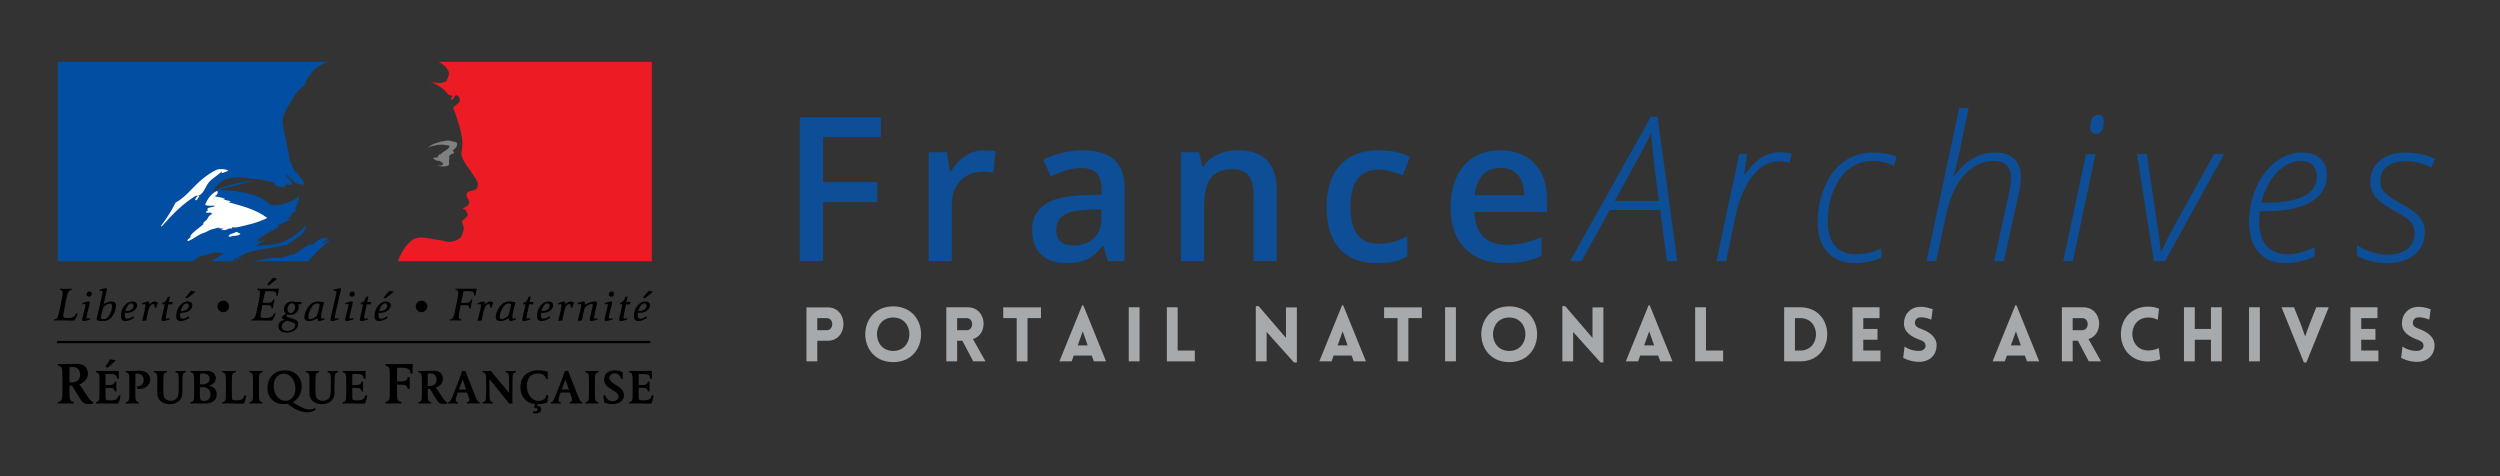 <?xml version="1.0" encoding="UTF-8"?> <svg xmlns="http://www.w3.org/2000/svg" xmlns:xlink="http://www.w3.org/1999/xlink" version="1.1" x="0px" y="0px" width="595.276px" height="113.386px" viewBox="0 0 595.276 113.386" xml:space="preserve"><rect x="0" y="0" width="595.276" height="113.386" fill="#333333" stroke="none"/> <g id="Layer_5" display="none"> <rect x="13.772" y="14.733" display="inline" fill="#FFFFFF" width="141.426" height="47.472"></rect> </g> <g id="Repères"> </g> <g id="Marianne"> <g> <g> <g> <g> <path d="M21.016,96.199c-0.521,0-0.816-0.07-1.112-0.268c-0.465-0.31-0.958-1.155-1.239-1.634 c-0.479-0.831-1.015-1.719-1.521-2.465c-0.084,0.014-0.155,0.014-0.211,0.014c-0.141,0-0.254-0.014-0.395-0.014v0.746 c0,0.38,0.014,0.761,0.014,1.141c0.014,0.761,0.028,1.085,0.141,1.381c0.141,0.366,0.394,0.549,0.859,0.592v0.395l-0.324-0.015 c-0.367-0.014-0.874,0-1.535,0c-0.648,0-1.155-0.014-1.521,0l-0.338,0.015v-0.395c0.352-0.028,0.521-0.099,0.69-0.282 c0.155-0.183,0.253-0.437,0.282-0.76c0.042-0.423,0.057-0.677,0.057-2.071v-2.366c0-1.719-0.057-2.142-0.155-2.536 c-0.099-0.38-0.395-0.535-0.873-0.592V86.69c0.282,0.028,0.563,0.015,0.845,0.015c0.732,0,0.958,0,1.831-0.042 c0.761-0.028,1.197-0.043,1.535-0.043c0.958,0,1.535,0.142,2.014,0.479c0.535,0.38,0.887,1.112,0.887,1.845 c0,1.155-0.761,2.1-2.056,2.578c0.535,0.676,0.958,1.353,1.451,2.127c0.451,0.719,0.901,1.339,1.253,1.69 c0.197,0.212,0.324,0.282,0.591,0.353v0.395C21.818,96.17,21.452,96.199,21.016,96.199L21.016,96.199z M17.396,87.38 c-0.282,0-0.536,0.042-0.845,0.113c0,0.831-0.014,2.338-0.014,3.507c0.155,0.028,0.437,0.043,0.62,0.043 c1.155,0,1.93-0.719,1.93-1.817C19.086,88.156,18.368,87.38,17.396,87.38L17.396,87.38z"></path> <path d="M25.647,87.568l-0.547-0.326l1.152-1.698l1.338,0.244L25.647,87.568L25.647,87.568z M28.242,95.912 c-0.104,0.175-0.221,0.209-0.861,0.209c-0.396,0-0.779-0.022-1.175-0.034c-0.559-0.012-1.117-0.035-1.675-0.035 c-0.559,0-1.117,0.012-1.675,0.035V95.76c0.523-0.047,0.756-0.349,0.803-0.861c0.035-0.349,0.035-0.722,0.035-1.326v-3.294 c0-0.616-0.035-0.896-0.128-1.14c-0.105-0.303-0.314-0.442-0.709-0.489v-0.325H28.3c0,0.337-0.011,0.687-0.011,1.023 c0,0.279-0.012,0.547,0.011,0.826h-0.418c-0.082-0.896-0.466-1.14-1.851-1.14c-0.256,0-0.593,0.011-0.872,0.022 c-0.023,0.454-0.035,0.605-0.035,1.28v1.35c0.175,0.012,0.314,0.012,0.523,0.012c1.21,0,1.583-0.174,1.652-0.803h0.419 c-0.023,0.187-0.023,0.57-0.023,1.152c0,0.593,0.012,0.942,0.023,1.129H27.3c-0.035-0.663-0.349-0.826-1.548-0.826 c-0.209,0-0.418,0.011-0.628,0.011c0,0.733,0.012,1.467,0.012,2.2c0,0.488,0.081,0.651,0.36,0.722 c0.175,0.046,0.442,0.058,0.803,0.058c1.257,0,1.699-0.279,1.967-1.233l0.454,0.093C28.557,95.015,28.37,95.691,28.242,95.912 L28.242,95.912z"></path> <path d="M33.094,92.63c-0.116,0-0.174,0-0.325-0.012l-0.256-0.594c1.094-0.07,1.699-0.605,1.699-1.489 c0-0.932-0.64-1.595-1.524-1.595c-0.14,0-0.256,0.012-0.442,0.047c0,0.722-0.023,1.443-0.023,2.164v2.037 c0,1.524,0.012,1.78,0.128,2.083c0.104,0.302,0.314,0.454,0.709,0.488v0.326l-0.279-0.012c-0.302-0.012-0.721-0.012-1.28-0.012 c-0.547,0-0.978,0-1.268,0.012l-0.279,0.012V95.76c0.523-0.047,0.756-0.349,0.803-0.861c0.035-0.349,0.035-0.559,0.035-1.71 v-2.91c0-0.616-0.035-0.896-0.128-1.14c-0.104-0.303-0.314-0.442-0.709-0.489v-0.325c0.14,0.011,0.035,0.011,0.535,0.011 c0.198,0,0.477,0,0.849-0.011c0.594-0.023,1.187-0.059,1.78-0.059c1.652,0,2.641,0.814,2.641,2.165 C35.758,91.699,34.63,92.63,33.094,92.63L33.094,92.63z"></path> <path d="M43.668,88.906c-0.128,0.175-0.186,0.407-0.209,0.873c-0.023,0.5-0.035,0.885-0.035,1.606 c0,0.268,0.012,1.07,0.012,1.873c0,0.814-0.128,1.304-0.466,1.792c-0.535,0.779-1.419,1.176-2.583,1.176 c-0.733,0-1.291-0.14-1.814-0.489c-0.814-0.523-1.129-1.21-1.129-2.443c0-1.257,0.023-1.804,0.023-2.211 c0-0.594,0.035-1.211-0.07-1.792c-0.07-0.419-0.291-0.594-0.78-0.641v-0.325l0.268,0.011c0.303,0.013,0.733,0.013,1.292,0.013 c0.559,0,0.989,0,1.292-0.013l0.268-0.011v0.325c-0.36,0.047-0.535,0.14-0.651,0.338c-0.104,0.174-0.151,0.407-0.163,0.919 c-0.023,0.733-0.035,1.455-0.035,2.188c0,2.002,0.047,2.386,0.407,2.805c0.279,0.326,0.757,0.547,1.315,0.547 c0.779,0,1.535-0.396,1.768-1.175c0.151-0.5,0.174-0.861,0.174-2.177v-1.151c0-1.327-0.035-1.734-0.163-1.932 c-0.128-0.21-0.302-0.326-0.605-0.361v-0.325c0.465,0.023,0.628,0.023,1.21,0.023c0.593,0,0.756,0,1.222-0.023v0.325 C43.959,88.685,43.796,88.755,43.668,88.906L43.668,88.906z"></path> <path d="M50.822,95.54c-0.547,0.418-1.163,0.559-2.35,0.559c-0.629,0-1.269-0.047-1.897-0.047c-0.256,0-0.733,0-1.059,0.023 l-0.14,0.012V95.76c0.547-0.047,0.756-0.326,0.803-0.861c0.035-0.349,0.046-0.559,0.046-1.71v-2.2 c0-1.082-0.012-1.547-0.128-1.85s-0.326-0.442-0.721-0.489v-0.325c0.535,0.023,0.849,0.023,1.594,0.023 c0.675,0,1.687-0.035,2.361-0.035c1.071,0,2.048,0.512,2.048,1.722c0,0.896-0.559,1.502-1.664,1.78 c1.233,0.245,1.885,0.955,1.885,2.106C51.602,94.62,51.346,95.144,50.822,95.54L50.822,95.54z M48.286,88.929 c-0.209,0-0.419,0.023-0.628,0.023c-0.012,0.757-0.035,2.06-0.047,2.549c0.128,0.011,0.291,0.023,0.512,0.023 c1.141,0,1.792-0.478,1.792-1.315C49.915,89.407,49.31,88.929,48.286,88.929L48.286,88.929z M48.321,92.176 c-0.198,0-0.407,0.012-0.71,0.035C47.6,92.525,47.6,92.583,47.6,93.119v0.687c0,0.651,0.023,1.001,0.104,1.233 c0.094,0.291,0.373,0.431,0.861,0.431c0.989,0,1.547-0.547,1.547-1.524C50.113,92.863,49.415,92.176,48.321,92.176 L48.321,92.176z"></path> <path d="M58.174,95.923c-0.105,0.163-0.245,0.197-0.826,0.197c-0.291,0-0.594-0.011-0.885-0.022 c-0.721-0.023-1.373-0.047-2.164-0.047c-0.593,0-0.989,0.012-1.361,0.035V95.76c0.291-0.023,0.442-0.081,0.57-0.232 c0.209-0.244,0.268-0.547,0.268-1.396c0-0.582,0.012-1.048,0.012-1.652v-1.245c0-1.571-0.012-1.781-0.128-2.095 c-0.104-0.303-0.326-0.442-0.722-0.489v-0.325l0.291,0.011c0.314,0.013,0.745,0.013,1.327,0.013c0.57,0,1.012,0,1.315-0.013 l0.291-0.011v0.325c-0.593,0-0.849,0.314-0.919,0.873c-0.023,0.197-0.035,0.384-0.035,1.711v1.943 c0,1.617,0.012,1.815,0.163,1.979c0.128,0.128,0.372,0.186,0.873,0.186c0.64,0,0.989-0.069,1.28-0.232 c0.326-0.175,0.57-0.523,0.687-1.013l0.442,0.116C58.522,94.887,58.302,95.726,58.174,95.923L58.174,95.923z"></path> <path d="M62.221,96.075c-0.291-0.012-0.722-0.012-1.269-0.012c-0.559,0-0.977,0-1.279,0.012l-0.279,0.012V95.76 c0.547-0.047,0.756-0.326,0.803-0.861c0.035-0.349,0.046-0.559,0.046-1.71v-1.955c0-0.303-0.012-0.617-0.012-0.955 c0-0.616-0.023-0.896-0.116-1.14c-0.105-0.303-0.326-0.442-0.721-0.489v-0.325l0.279,0.011 c0.302,0.013,0.721,0.013,1.279,0.013c0.547,0,0.978,0,1.269-0.013l0.279-0.011v0.325c-0.5,0.035-0.756,0.35-0.803,0.873 c-0.035,0.338-0.035,0.663-0.035,1.711v1.955c0,1.524,0.012,1.78,0.128,2.083c0.104,0.302,0.314,0.454,0.71,0.488v0.326 L62.221,96.075L62.221,96.075z"></path> <path d="M73.097,98.181c-0.907,0-1.873-0.279-2.792-0.792c-0.524-0.291-1.257-0.791-1.792-1.233 c-0.396,0.059-0.547,0.07-0.919,0.07c-2.351,0-3.91-1.536-3.91-3.852c0-2.479,1.687-4.189,4.154-4.189 c2.396,0,3.991,1.535,3.991,3.84c0,1.641-0.837,3.096-2.164,3.771c0.418,0.209,0.837,0.442,1.245,0.687 c1.187,0.722,2.001,1.024,2.77,1.024c0.477,0,0.873-0.105,1.338-0.338l0.151,0.407C74.598,97.971,73.888,98.181,73.097,98.181 L73.097,98.181z M67.605,88.976c-1.42,0-2.432,1.187-2.432,2.851c0,2.025,1.198,3.619,2.722,3.619 c1.431,0,2.443-1.21,2.443-2.897C70.339,90.547,69.141,88.976,67.605,88.976L67.605,88.976z"></path> <path d="M79.891,88.906c-0.128,0.175-0.186,0.407-0.209,0.873c-0.023,0.5-0.035,0.885-0.035,1.606 c0,0.268,0.012,1.07,0.012,1.873c0,0.814-0.128,1.304-0.466,1.792c-0.535,0.779-1.419,1.176-2.583,1.176 c-0.733,0-1.292-0.14-1.815-0.489c-0.814-0.523-1.129-1.21-1.129-2.443c0-1.257,0.023-1.804,0.023-2.211 c0-0.594,0.035-1.211-0.07-1.792c-0.07-0.419-0.291-0.594-0.78-0.641v-0.325l0.268,0.011c0.303,0.013,0.733,0.013,1.292,0.013 c0.558,0,0.989,0,1.291-0.013l0.268-0.011v0.325c-0.36,0.047-0.535,0.14-0.651,0.338c-0.104,0.174-0.151,0.407-0.163,0.919 c-0.023,0.733-0.035,1.455-0.035,2.188c0,2.002,0.046,2.386,0.407,2.805c0.279,0.326,0.757,0.547,1.315,0.547 c0.779,0,1.535-0.396,1.768-1.175c0.151-0.5,0.174-0.861,0.174-2.177v-1.151c0-1.327-0.034-1.734-0.163-1.932 c-0.128-0.21-0.302-0.326-0.605-0.361v-0.325c0.465,0.023,0.628,0.023,1.21,0.023c0.593,0,0.756,0,1.222-0.023v0.325 C80.182,88.685,80.019,88.755,79.891,88.906L79.891,88.906z"></path> <path d="M86.987,95.912c-0.104,0.175-0.222,0.209-0.861,0.209c-0.396,0-0.779-0.022-1.175-0.034 c-0.559-0.012-1.117-0.035-1.676-0.035s-1.117,0.012-1.675,0.035V95.76c0.524-0.047,0.756-0.349,0.803-0.861 c0.035-0.349,0.035-0.722,0.035-1.326v-3.294c0-0.616-0.035-0.896-0.128-1.14c-0.104-0.303-0.314-0.442-0.709-0.489v-0.325 h5.445c0,0.337-0.012,0.687-0.012,1.023c0,0.279-0.012,0.547,0.012,0.826h-0.418c-0.082-0.896-0.466-1.14-1.851-1.14 c-0.256,0-0.593,0.011-0.873,0.022c-0.023,0.454-0.035,0.605-0.035,1.28v1.35c0.174,0.012,0.314,0.012,0.523,0.012 c1.21,0,1.582-0.174,1.652-0.803h0.419c-0.023,0.187-0.023,0.57-0.023,1.152c0,0.593,0.012,0.942,0.023,1.129h-0.419 c-0.035-0.663-0.35-0.826-1.548-0.826c-0.209,0-0.419,0.011-0.628,0.011c0,0.733,0.012,1.467,0.012,2.2 c0,0.488,0.081,0.651,0.36,0.722c0.175,0.046,0.442,0.058,0.803,0.058c1.257,0,1.698-0.279,1.966-1.233l0.455,0.093 C87.301,95.015,87.115,95.691,86.987,95.912L86.987,95.912z"></path> <path d="M97.752,88.958c-0.014-1.015-0.605-1.409-2.197-1.409c-0.324,0-0.634,0.015-0.985,0.043 c-0.028,0.972-0.028,1.647-0.028,3.184c0.338,0.014,0.507,0.027,0.746,0.027c1.311,0,1.704-0.225,1.775-0.985h0.506 c0,0.395-0.027,0.803-0.027,1.197c0,0.521,0.027,1.057,0.027,1.578h-0.506c-0.1-0.846-0.424-1.015-1.902-1.015 c-0.253,0-0.352,0-0.619,0.014v1.578c0,0.31,0,0.647,0.014,1.015c0.028,0.774,0.085,1.45,1,1.507v0.395l-0.338-0.015 c-0.352-0.014-0.873-0.014-1.535-0.014c-0.676,0-1.183,0-1.549,0.014l-0.339,0.015v-0.395c0.634-0.057,0.916-0.423,0.973-1.042 c0.042-0.423,0.042-0.677,0.042-2.071v-3.521c0-0.747-0.042-1.085-0.154-1.381c-0.127-0.366-0.381-0.535-0.86-0.592V86.69 h6.479c-0.028,0.268-0.028,0.719-0.028,1.311c0,0.563,0,0.647,0.028,0.958H97.752L97.752,88.958z"></path> <path d="M105.54,96.179c-0.431,0-0.675-0.059-0.919-0.222c-0.385-0.256-0.791-0.953-1.023-1.35 c-0.396-0.687-0.838-1.419-1.258-2.036c-0.069,0.012-0.127,0.012-0.174,0.012c-0.116,0-0.209-0.012-0.326-0.012v0.617 c0,0.313,0.012,0.628,0.012,0.942c0.012,0.628,0.023,0.896,0.117,1.141c0.115,0.302,0.325,0.454,0.709,0.488v0.326 l-0.268-0.012c-0.303-0.012-0.721,0-1.268,0c-0.535,0-0.954-0.012-1.258,0l-0.278,0.012V95.76 c0.29-0.023,0.431-0.081,0.569-0.232c0.129-0.151,0.211-0.361,0.233-0.629c0.034-0.349,0.046-0.559,0.046-1.71v-1.955 c0-1.42-0.046-1.77-0.127-2.095c-0.082-0.314-0.326-0.442-0.722-0.489v-0.325c0.232,0.023,0.466,0.011,0.698,0.011 c0.605,0,0.791,0,1.512-0.034c0.629-0.023,0.989-0.035,1.269-0.035c0.791,0,1.269,0.116,1.663,0.396 c0.443,0.314,0.734,0.92,0.734,1.524c0,0.954-0.629,1.734-1.699,2.13c0.441,0.559,0.791,1.117,1.198,1.757 c0.372,0.594,0.745,1.105,1.036,1.396c0.162,0.175,0.268,0.232,0.488,0.291v0.326C106.203,96.156,105.9,96.179,105.54,96.179 L105.54,96.179z M102.55,88.894c-0.232,0-0.442,0.035-0.698,0.094c0,0.687-0.012,1.932-0.012,2.897 c0.129,0.023,0.361,0.035,0.512,0.035c0.955,0,1.595-0.594,1.595-1.501C103.946,89.535,103.353,88.894,102.55,88.894 L102.55,88.894z"></path> <path d="M113.937,96.075c-0.29-0.012-0.71-0.012-1.245-0.012c-0.547,0-0.965,0-1.256,0.012l-0.268,0.012V95.76 c0.372-0.023,0.594-0.221,0.594-0.547c0-0.116-0.035-0.279-0.152-0.628c-0.139-0.431-0.232-0.722-0.371-1.118h-2.234 l-0.233,0.676c-0.175,0.523-0.267,0.907-0.267,1.105c0,0.337,0.15,0.488,0.523,0.512v0.326 c-0.443-0.012-0.605-0.023-1.164-0.023c-0.547,0-0.709,0.012-1.152,0.023V95.76c0.175-0.023,0.233-0.047,0.361-0.163 c0.221-0.197,0.442-0.604,0.791-1.489l1.105-2.816c0.303-0.756,0.756-1.979,1.07-2.967h0.791c0.105,0.36,0.35,0.931,0.512,1.35 l1.641,4.2c0.279,0.711,0.477,1.13,0.629,1.397c0.162,0.279,0.325,0.419,0.604,0.488v0.326L113.937,96.075L113.937,96.075z M110.167,90.373c-0.302,0.791-0.722,1.815-0.896,2.386h1.722L110.167,90.373L110.167,90.373z"></path> <path d="M122.219,89c-0.129,0.209-0.151,0.407-0.175,1.013c-0.035,1.047-0.046,2.676-0.046,3.455v1.781 c0,0.268,0.034,0.675,0.034,0.838h-0.791c-0.757-0.989-2.327-2.909-2.327-2.909c-0.186-0.233-1.641-2.025-2.373-2.921 c0,0.244-0.012,0.093-0.012,0.849v0.757c0,0.873,0.012,1.734,0.047,2.607c0.023,0.488,0.069,0.732,0.186,0.953 c0.116,0.233,0.291,0.326,0.629,0.338v0.326c-0.408-0.023-0.826-0.023-1.234-0.023c-0.418,0-0.826,0-1.244,0.023V95.76 c0.768-0.023,0.791-0.663,0.814-1.269c0.012-0.488,0.023-0.896,0.023-1.641v-2.455c0-0.966-0.047-1.199-0.222-1.455 c-0.116-0.186-0.268-0.256-0.616-0.291v-0.325c0.384,0.023,0.523,0.023,1.012,0.023c0.478,0,0.617,0,1.001-0.023 c0.14,0.256,0.36,0.488,1.163,1.466c1.141,1.385,2.164,2.561,3.13,3.771v-2.537c0-1.163-0.022-1.454-0.081-1.757 c-0.082-0.373-0.303-0.559-0.733-0.617v-0.325c0.478,0.023,0.64,0.023,1.233,0.023s0.756,0,1.233-0.023v0.325 C122.557,88.662,122.381,88.72,122.219,89L122.219,89z"></path> <path d="M130.338,95.807c-0.756,0.303-1.42,0.419-2.339,0.419l-0.104,0.465c0.059-0.012,0.174,0,0.221,0 c0.442,0,0.733,0.314,0.733,0.698c0,0.629-0.501,1.071-1.292,1.071c-0.232,0-0.441-0.047-0.697-0.151l0.162-0.454 c0.152,0.059,0.291,0.093,0.42,0.093c0.325,0,0.547-0.163,0.547-0.453c0-0.233-0.117-0.373-0.291-0.373 c-0.094,0-0.176,0.035-0.256,0.093l-0.257-0.069l0.233-0.942c-1.024-0.093-1.77-0.431-2.397-1.082 c-0.722-0.733-1.104-1.734-1.104-2.909c0-2.514,1.617-4.026,4.281-4.026c0.803,0,1.582,0.116,2.257,0.337 c-0.023,0.268-0.023,0.535-0.023,0.791c0,0.198,0.012,0.617,0.023,0.885H130c-0.186-0.826-0.85-1.269-1.908-1.269 c-1.64,0-2.641,1.094-2.641,2.909c0,2.095,1.176,3.619,2.793,3.619c0.977,0,1.641-0.488,1.908-1.42l0.441,0.094 C130.488,94.527,130.385,95.19,130.338,95.807L130.338,95.807z"></path> <path d="M138.41,96.075c-0.291-0.012-0.709-0.012-1.244-0.012c-0.547,0-0.967,0-1.257,0.012l-0.268,0.012V95.76 c0.372-0.023,0.593-0.221,0.593-0.547c0-0.116-0.035-0.279-0.15-0.628c-0.141-0.431-0.233-0.722-0.373-1.118h-2.233 l-0.233,0.676c-0.174,0.523-0.268,0.907-0.268,1.105c0,0.337,0.152,0.488,0.523,0.512v0.326 c-0.441-0.012-0.604-0.023-1.163-0.023c-0.547,0-0.71,0.012-1.151,0.023V95.76c0.174-0.023,0.232-0.047,0.36-0.163 c0.222-0.197,0.442-0.604,0.791-1.489l1.105-2.816c0.302-0.756,0.757-1.979,1.07-2.967h0.791 c0.104,0.36,0.349,0.931,0.513,1.35l1.641,4.2c0.278,0.711,0.477,1.13,0.627,1.397c0.164,0.279,0.326,0.419,0.605,0.488v0.326 L138.41,96.075L138.41,96.075z M134.641,90.373c-0.303,0.791-0.721,1.815-0.896,2.386h1.723L134.641,90.373L134.641,90.373z"></path> <path d="M142.213,96.075c-0.291-0.012-0.722-0.012-1.268-0.012c-0.559,0-0.979,0-1.281,0.012l-0.278,0.012V95.76 c0.547-0.047,0.757-0.326,0.803-0.861c0.034-0.349,0.046-0.559,0.046-1.71v-1.955c0-0.303-0.012-0.617-0.012-0.955 c0-0.616-0.023-0.896-0.115-1.14c-0.105-0.303-0.326-0.442-0.722-0.489v-0.325l0.278,0.011 c0.303,0.013,0.723,0.013,1.281,0.013c0.546,0,0.977,0,1.268-0.013l0.279-0.011v0.325c-0.5,0.035-0.756,0.35-0.803,0.873 c-0.035,0.338-0.035,0.663-0.035,1.711v1.955c0,1.524,0.012,1.78,0.128,2.083c0.104,0.302,0.314,0.454,0.71,0.488v0.326 L142.213,96.075L142.213,96.075z"></path> <path d="M145.829,96.226c-0.675,0-1.163-0.093-1.954-0.396c-0.035-0.441-0.117-1.116-0.211-1.675l0.443-0.07 c0.279,0.942,0.896,1.432,1.791,1.432c0.826,0,1.385-0.431,1.385-1.082c0-0.524-0.36-0.885-0.885-1.211l-1.221-0.779 c-0.838-0.535-1.326-1.094-1.326-2.118c0-1.303,0.988-2.141,2.524-2.141c0.745,0,1.361,0.14,1.908,0.419 c-0.012,0.279-0.012,0.372-0.012,0.732c0,0.419,0,0.535,0.012,0.861h-0.442c-0.163-0.838-0.687-1.304-1.489-1.304 c-0.722,0-1.245,0.454-1.245,1.095c0,0.559,0.385,0.931,1,1.326l0.99,0.64c0.941,0.617,1.477,1.211,1.477,2.142 C148.574,95.365,147.458,96.226,145.829,96.226L145.829,96.226z"></path> <path d="M155.184,95.912c-0.105,0.175-0.221,0.209-0.861,0.209c-0.395,0-0.779-0.022-1.175-0.034 c-0.559-0.012-1.117-0.035-1.676-0.035c-0.558,0-1.116,0.012-1.675,0.035V95.76c0.523-0.047,0.756-0.349,0.803-0.861 c0.035-0.349,0.035-0.722,0.035-1.326v-3.294c0-0.616-0.035-0.896-0.129-1.14c-0.104-0.303-0.313-0.442-0.709-0.489v-0.325 h5.445c0,0.337-0.012,0.687-0.012,1.023c0,0.279-0.012,0.547,0.012,0.826h-0.42c-0.08-0.896-0.465-1.14-1.85-1.14 c-0.256,0-0.594,0.011-0.873,0.022c-0.023,0.454-0.034,0.605-0.034,1.28v1.35c0.175,0.012,0.313,0.012,0.523,0.012 c1.21,0,1.583-0.174,1.652-0.803h0.419c-0.023,0.187-0.023,0.57-0.023,1.152c0,0.593,0.012,0.942,0.023,1.129h-0.419 c-0.035-0.663-0.349-0.826-1.548-0.826c-0.209,0-0.419,0.011-0.628,0.011c0,0.733,0.011,1.467,0.011,2.2 c0,0.488,0.082,0.651,0.361,0.722c0.175,0.046,0.441,0.058,0.803,0.058c1.257,0,1.699-0.279,1.967-1.233l0.453,0.093 C155.498,95.015,155.312,95.691,155.184,95.912L155.184,95.912z"></path> <path d="M17.82,76.167c-0.102,0.137-0.272,0.182-0.68,0.182c-0.555,0-1.099-0.034-1.654-0.045 c-0.476-0.012-0.838-0.023-1.087-0.023c-0.34,0-1.167,0.012-1.405,0.023l-0.158,0.011l0.045-0.238 c0.34-0.033,0.544-0.136,0.703-0.351c0.181-0.227,0.294-0.544,0.453-1.179c0.147-0.623,0.216-0.997,0.453-2.164l0.182-0.895 c0.181-0.907,0.249-1.439,0.249-1.723c0-0.498-0.181-0.702-0.668-0.759l0.045-0.25c0.068,0.012,0.125,0.012,0.159,0.012 c0.419,0,0.827,0.012,1.246,0.012c0.657,0,1.087-0.012,1.28-0.012c0.034,0,0.102,0,0.181-0.012l-0.045,0.25 c-0.351,0.022-0.543,0.113-0.713,0.34c-0.283,0.362-0.442,0.85-0.861,3.036l-0.147,0.76c-0.181,0.929-0.249,1.246-0.306,1.665 c-0.022,0.136-0.034,0.283-0.034,0.352c0,0.441,0.226,0.578,0.952,0.578c1.28,0,1.756-0.262,2.175-1.19l0.306,0.113 C18.217,75.409,17.956,75.987,17.82,76.167L17.82,76.167z"></path> <path d="M21.184,70.65c-0.352,0-0.578-0.215-0.578-0.544c0-0.407,0.295-0.691,0.702-0.691c0.34,0,0.556,0.204,0.556,0.533 C21.863,70.355,21.58,70.65,21.184,70.65L21.184,70.65z M19.948,76.44c-0.227,0-0.374-0.125-0.374-0.329 c0-0.102,0.034-0.283,0.09-0.532c0.147-0.601,0.352-1.416,0.465-1.847c0.158-0.589,0.227-0.997,0.227-1.156 c0-0.147-0.068-0.215-0.192-0.215c-0.103,0-0.204,0.034-0.442,0.102l-0.079,0.023l-0.034-0.317 c0.623-0.238,1.235-0.386,1.541-0.386c0.17,0,0.238,0.057,0.238,0.193c0,0.136-0.057,0.498-0.26,1.291l-0.17,0.669 c-0.283,1.099-0.352,1.484-0.352,1.665c0,0.17,0.091,0.272,0.261,0.272c0.102,0,0.306-0.046,0.623-0.159l0.022,0.317 C20.911,76.27,20.266,76.44,19.948,76.44L19.948,76.44z"></path> <path d="M26.188,75.908c-0.442,0.385-0.963,0.543-1.768,0.543c-0.884,0-1.416-0.146-1.416-0.374c0-0.09,0.012-0.203,0.125-0.68 l0.589-2.571c0.192-0.827,0.34-1.484,0.543-2.414c0.114-0.544,0.159-0.838,0.159-0.985c0-0.136-0.068-0.215-0.192-0.215 c-0.079,0-0.329,0.057-0.499,0.113l-0.011-0.329l0.136-0.045c0.612-0.204,1.122-0.317,1.359-0.317 c0.147,0,0.238,0.067,0.238,0.192s-0.056,0.408-0.249,1.246l-0.34,1.496c-0.113,0.487-0.147,0.668-0.181,0.827 c0.714-0.419,1.337-0.612,1.903-0.612c0.691,0,1.031,0.352,1.031,1.065C27.615,73.902,27.015,75.193,26.188,75.908 L26.188,75.908z M26.177,72.27c-0.204,0-0.453,0.079-0.771,0.249c-0.328,0.171-0.566,0.352-0.691,0.521 c-0.147,0.204-0.272,0.556-0.442,1.303c-0.17,0.703-0.249,1.145-0.249,1.304c0,0.215,0.249,0.34,0.702,0.34 c0.465,0,0.861-0.216,1.156-0.635c0.453-0.646,0.793-1.677,0.793-2.413C26.675,72.508,26.505,72.27,26.177,72.27L26.177,72.27z "></path> <path d="M30.085,74.502c-0.079,0-0.182,0-0.329-0.012c-0.034,0.204-0.045,0.374-0.045,0.544c0,0.578,0.204,0.884,0.601,0.884 c0.362,0,0.815-0.192,1.484-0.611l0.125,0.385c-0.838,0.521-1.473,0.759-2.05,0.759c-0.703,0-1.087-0.419-1.087-1.178 c0-1.87,1.269-3.49,2.73-3.49c0.713,0,1.133,0.329,1.133,0.896C32.646,73.72,31.535,74.502,30.085,74.502L30.085,74.502z M31.252,72.236c-0.544,0-1.122,0.748-1.405,1.848h0.113c1.053,0,1.846-0.556,1.846-1.281 C31.807,72.486,31.558,72.236,31.252,72.236L31.252,72.236z"></path> <path d="M37.188,73.245l-0.374-0.034c0.022-0.136,0.034-0.295,0.034-0.441c0-0.204-0.181-0.352-0.464-0.352 c-0.17,0-0.34,0.102-0.487,0.272c-0.431,0.486-0.601,1.257-0.85,2.515l-0.215,1.1c-0.43,0.022-0.543,0.034-0.985,0.09 c0.113-0.431,0.192-0.771,0.283-1.155l0.25-1.054c0.169-0.714,0.249-1.156,0.249-1.394c0-0.283-0.068-0.408-0.204-0.408 c-0.068,0-0.17,0.022-0.283,0.057l-0.283,0.091l-0.034-0.34c0.556-0.227,1.189-0.408,1.473-0.408 c0.113,0,0.182,0.046,0.204,0.159c0.034,0.136,0.057,0.294,0.068,0.486c0.51-0.419,0.963-0.656,1.28-0.656 c0.215,0,0.487,0.113,0.748,0.306C37.415,72.486,37.278,72.86,37.188,73.245L37.188,73.245z"></path> <path d="M41.027,72.474l-0.94-0.022l-0.476,2.322c-0.124,0.601-0.136,0.771-0.136,0.861c0,0.158,0.079,0.249,0.227,0.249 c0.079,0,0.249-0.045,0.521-0.124l0.113-0.034l0.034,0.329c-0.589,0.237-1.201,0.396-1.529,0.396 c-0.238,0-0.385-0.112-0.385-0.328c0-0.192,0.045-0.476,0.136-0.827c0.103-0.396,0.182-0.726,0.272-1.167l0.351-1.677 l-0.601,0.011l0.08-0.362c0.77-0.136,1.03-0.748,1.246-1.404l0.544-0.114l-0.283,1.337l0.94-0.011L41.027,72.474L41.027,72.474 z"></path> <path d="M44.505,71.081l-0.362-0.295l1.382-1.563l1.02,0.249L44.505,71.081L44.505,71.081z M43.248,74.502 c-0.08,0-0.182,0-0.329-0.012c-0.034,0.204-0.045,0.374-0.045,0.544c0,0.578,0.204,0.884,0.601,0.884 c0.362,0,0.815-0.192,1.483-0.611l0.125,0.385c-0.838,0.521-1.473,0.759-2.051,0.759c-0.702,0-1.087-0.419-1.087-1.178 c0-1.87,1.269-3.49,2.729-3.49c0.714,0,1.133,0.329,1.133,0.896C45.808,73.72,44.698,74.502,43.248,74.502L43.248,74.502z M44.415,72.236c-0.543,0-1.122,0.748-1.405,1.848h0.113c1.054,0,1.847-0.556,1.847-1.281 C44.97,72.486,44.721,72.236,44.415,72.236L44.415,72.236z"></path> <path d="M63.97,67.999l-0.362-0.295l1.382-1.563l1.031,0.25L63.97,67.999L63.97,67.999z M66.122,70.412h-0.328 c0.011-0.124,0.022-0.17,0.022-0.249c0-0.623-0.408-0.838-1.541-0.838c-0.374,0-0.736,0-1.11,0.033 c-0.238,0.94-0.396,1.757-0.589,2.765c0.182,0,0.238,0,0.419,0c0.725,0,1.031-0.011,1.292-0.057 c0.419-0.079,0.668-0.328,0.793-0.781h0.306c-0.159,0.668-0.351,1.62-0.431,2.198h-0.306c0.012-0.08,0.022-0.147,0.022-0.193 c0-0.487-0.306-0.646-1.234-0.646c-0.555,0-0.759,0.011-0.963,0.022c-0.057,0.283,0,0.034-0.261,1.337 c-0.125,0.635-0.17,1.031-0.17,1.235c0,0.396,0.204,0.499,0.963,0.499c1.428,0,1.869-0.227,2.311-1.201l0.283,0.113 c-0.25,0.747-0.521,1.348-0.68,1.541c-0.113,0.124-0.26,0.158-0.736,0.158c-0.396,0-0.804-0.011-1.201-0.022 c-0.521-0.012-1.054-0.022-1.575-0.022c-0.533,0-1.053,0.011-1.586,0.011l0.045-0.238c0.34-0.033,0.543-0.136,0.702-0.351 c0.181-0.227,0.295-0.544,0.453-1.179c0.147-0.634,0.192-0.895,0.453-2.164l0.181-0.895c0.181-0.884,0.25-1.439,0.25-1.723 c0-0.498-0.182-0.702-0.668-0.759l0.045-0.25h5.154C66.314,69.268,66.201,69.879,66.122,70.412L66.122,70.412z"></path> <path d="M71.718,72.462l-0.77-0.011c0.136,0.238,0.181,0.419,0.181,0.68c0,1.042-0.872,1.847-2.005,1.847 c-0.215,0-0.374-0.022-0.612-0.091c-0.283,0.17-0.374,0.25-0.374,0.352c0,0.125,0.124,0.182,0.623,0.34l0.906,0.283 c0.906,0.283,1.348,0.556,1.348,1.213c0,1.2-1.189,2.141-2.707,2.141c-1.246,0-2.005-0.589-2.005-1.552 c0-0.884,0.566-1.303,1.496-1.541c-0.566-0.204-0.691-0.295-0.691-0.487c0-0.249,0.329-0.555,1.008-0.929 c-0.351-0.25-0.521-0.578-0.521-1.031c0-1.076,0.861-1.893,1.994-1.893c0.294,0,0.51,0.034,0.759,0.125h1.495L71.718,72.462 L71.718,72.462z M69.555,72.213c-0.612,0-1.11,0.646-1.11,1.416c0,0.533,0.306,0.896,0.748,0.896 c0.6,0,1.087-0.623,1.087-1.394C70.279,72.565,69.996,72.213,69.555,72.213L69.555,72.213z M69.725,76.802 c-0.385-0.147-0.85-0.306-1.326-0.441c-0.782,0.192-1.325,0.771-1.325,1.427c0,0.612,0.521,1.021,1.336,1.021 c0.986,0,1.892-0.669,1.892-1.394C70.302,77.142,70.132,76.961,69.725,76.802L69.725,76.802z"></path> <path d="M75.975,76.451c-0.204,0-0.271-0.124-0.374-0.68c-0.838,0.477-1.45,0.691-2.05,0.691c-0.68,0-1.076-0.352-1.076-0.975 c0-0.601,0.294-1.45,0.747-2.152c0.612-0.952,1.371-1.553,2.526-1.553c0.51,0,0.975,0.091,1.461,0.216l-0.057,0.181 c-0.408,1.304-0.703,2.742-0.703,3.229c0,0.306,0.068,0.476,0.204,0.476c0.091,0,0.329-0.067,0.612-0.17l0.034,0.352 C76.723,76.281,76.167,76.451,75.975,76.451L75.975,76.451z M75.454,72.259c-0.453,0-0.906,0.34-1.292,0.975 c-0.431,0.69-0.736,1.608-0.736,2.209c0,0.351,0.17,0.544,0.453,0.544c0.419,0,1.155-0.374,1.438-0.657 c0.159-0.159,0.25-0.386,0.363-0.815c0.181-0.691,0.351-1.338,0.453-2.086C75.884,72.316,75.646,72.259,75.454,72.259 L75.454,72.259z"></path> <path d="M80.993,69.789c-0.374,1.507-0.748,3.185-1.11,4.781c-0.113,0.521-0.17,0.861-0.17,1.031s0.08,0.249,0.25,0.249 c0.113,0,0.317-0.045,0.623-0.136l0.022,0.317c-0.578,0.227-1.28,0.419-1.585,0.419c-0.216,0-0.34-0.124-0.34-0.34 c0-0.158,0.034-0.362,0.204-1.076c0.351-1.495,0.736-3.093,1.042-4.521c0.136-0.657,0.204-0.986,0.204-1.088 c0-0.136-0.068-0.204-0.193-0.204c-0.113,0-0.317,0.046-0.498,0.113l-0.022-0.34c0.577-0.204,1.212-0.362,1.529-0.362 c0.158,0,0.237,0.067,0.237,0.192C81.186,68.939,81.141,69.2,80.993,69.789L80.993,69.789z"></path> <path d="M83.801,70.65c-0.351,0-0.578-0.215-0.578-0.544c0-0.407,0.294-0.691,0.702-0.691c0.34,0,0.555,0.204,0.555,0.533 C84.481,70.355,84.198,70.65,83.801,70.65L83.801,70.65z M82.566,76.44c-0.227,0-0.374-0.125-0.374-0.329 c0-0.102,0.034-0.283,0.091-0.532c0.147-0.601,0.352-1.416,0.465-1.847c0.158-0.589,0.227-0.997,0.227-1.156 c0-0.147-0.068-0.215-0.193-0.215c-0.102,0-0.204,0.034-0.442,0.102l-0.079,0.023l-0.034-0.317 c0.623-0.238,1.235-0.386,1.541-0.386c0.17,0,0.237,0.057,0.237,0.193c0,0.136-0.057,0.498-0.26,1.291l-0.17,0.669 c-0.283,1.099-0.351,1.484-0.351,1.665c0,0.17,0.091,0.272,0.261,0.272c0.102,0,0.306-0.046,0.623-0.159l0.022,0.317 C83.529,76.27,82.884,76.44,82.566,76.44L82.566,76.44z"></path> <path d="M88.262,72.474l-0.94-0.022l-0.476,2.322c-0.125,0.601-0.136,0.771-0.136,0.861c0,0.158,0.079,0.249,0.227,0.249 c0.079,0,0.249-0.045,0.521-0.124l0.113-0.034l0.034,0.329c-0.589,0.237-1.2,0.396-1.529,0.396 c-0.237,0-0.385-0.112-0.385-0.328c0-0.192,0.045-0.476,0.136-0.827c0.102-0.396,0.182-0.726,0.271-1.167l0.352-1.677 l-0.601,0.011l0.079-0.362c0.771-0.136,1.031-0.748,1.246-1.404l0.544-0.114l-0.283,1.337l0.94-0.011L88.262,72.474 L88.262,72.474z"></path> <path d="M91.739,71.081l-0.362-0.295l1.382-1.563l1.02,0.249L91.739,71.081L91.739,71.081z M90.481,74.502 c-0.079,0-0.181,0-0.328-0.012c-0.034,0.204-0.046,0.374-0.046,0.544c0,0.578,0.205,0.884,0.602,0.884 c0.361,0,0.815-0.192,1.483-0.611l0.125,0.385c-0.839,0.521-1.474,0.759-2.051,0.759c-0.702,0-1.087-0.419-1.087-1.178 c0-1.87,1.269-3.49,2.729-3.49c0.714,0,1.133,0.329,1.133,0.896C93.042,73.72,91.932,74.502,90.481,74.502L90.481,74.502z M91.648,72.236c-0.543,0-1.121,0.748-1.404,1.848h0.113c1.054,0,1.847-0.556,1.847-1.281 C92.204,72.486,91.954,72.236,91.648,72.236L91.648,72.236z"></path> <path d="M113.201,70.401h-0.328c0.012-0.113,0.023-0.204,0.023-0.261c0-0.227-0.08-0.408-0.217-0.544 c-0.215-0.204-0.611-0.283-1.472-0.283c-0.238,0-0.556,0.012-0.839,0.022c-0.203,0.93-0.385,1.824-0.588,2.787 c0.215,0,0.43,0.012,0.645,0.012c1.258,0,1.507-0.113,1.745-0.85h0.306c-0.182,0.736-0.328,1.461-0.431,2.209h-0.317 c0.012-0.079,0.023-0.147,0.023-0.192c0-0.192-0.08-0.374-0.216-0.476c-0.192-0.147-0.419-0.182-1.099-0.182 c-0.362,0-0.465,0.011-0.759,0.022l-0.147,0.759c-0.215,1.089-0.295,1.599-0.295,1.915c0,0.465,0.204,0.68,0.668,0.736 l-0.045,0.238l-0.181-0.011c-0.091,0-0.589-0.012-1.021-0.012c-0.453,0-1.291,0-1.438,0.012l-0.193,0.011l0.045-0.238 c0.341-0.033,0.545-0.136,0.703-0.351c0.182-0.227,0.306-0.544,0.453-1.179c0.158-0.646,0.215-0.985,0.453-2.164l0.182-0.895 c0.181-0.896,0.248-1.439,0.248-1.723c0-0.498-0.181-0.702-0.668-0.759l0.046-0.25h5.029 C113.405,69.268,113.293,69.857,113.201,70.401L113.201,70.401z"></path> <path d="M117.061,73.245l-0.373-0.034c0.022-0.136,0.033-0.295,0.033-0.441c0-0.204-0.181-0.352-0.464-0.352 c-0.171,0-0.34,0.102-0.487,0.272c-0.43,0.486-0.601,1.257-0.85,2.515l-0.215,1.1c-0.432,0.022-0.544,0.034-0.986,0.09 c0.113-0.431,0.193-0.771,0.283-1.155l0.25-1.054c0.17-0.714,0.249-1.156,0.249-1.394c0-0.283-0.068-0.408-0.204-0.408 c-0.068,0-0.17,0.022-0.283,0.057l-0.283,0.091l-0.034-0.34c0.556-0.227,1.189-0.408,1.473-0.408 c0.114,0,0.182,0.046,0.204,0.159c0.034,0.136,0.057,0.294,0.068,0.486c0.51-0.419,0.963-0.656,1.279-0.656 c0.216,0,0.487,0.113,0.748,0.306C117.287,72.486,117.152,72.86,117.061,73.245L117.061,73.245z"></path> <path d="M121.53,76.451c-0.204,0-0.272-0.124-0.374-0.68c-0.838,0.477-1.449,0.691-2.051,0.691 c-0.68,0-1.076-0.352-1.076-0.975c0-0.601,0.295-1.45,0.748-2.152c0.611-0.952,1.371-1.553,2.526-1.553 c0.51,0,0.974,0.091,1.462,0.216l-0.057,0.181c-0.408,1.304-0.703,2.742-0.703,3.229c0,0.306,0.068,0.476,0.204,0.476 c0.091,0,0.328-0.067,0.612-0.17l0.033,0.352C122.277,76.281,121.723,76.451,121.53,76.451L121.53,76.451z M121.01,72.259 c-0.454,0-0.906,0.34-1.292,0.975c-0.431,0.69-0.736,1.608-0.736,2.209c0,0.351,0.17,0.544,0.453,0.544 c0.419,0,1.155-0.374,1.438-0.657c0.158-0.159,0.25-0.386,0.363-0.815c0.181-0.691,0.351-1.338,0.453-2.086 C121.439,72.316,121.201,72.259,121.01,72.259L121.01,72.259z"></path> <path d="M126.934,72.474l-0.939-0.022l-0.477,2.322c-0.124,0.601-0.136,0.771-0.136,0.861c0,0.158,0.079,0.249,0.227,0.249 c0.079,0,0.249-0.045,0.521-0.124l0.112-0.034l0.035,0.329c-0.59,0.237-1.201,0.396-1.529,0.396 c-0.238,0-0.386-0.112-0.386-0.328c0-0.192,0.046-0.476,0.136-0.827c0.102-0.396,0.182-0.726,0.271-1.167l0.352-1.677 l-0.6,0.011L124.6,72.1c0.771-0.136,1.031-0.748,1.246-1.404l0.545-0.114l-0.283,1.337l0.939-0.011L126.934,72.474 L126.934,72.474z"></path> <path d="M129.154,74.502c-0.08,0-0.182,0-0.328-0.012c-0.035,0.204-0.046,0.374-0.046,0.544c0,0.578,0.204,0.884,0.601,0.884 c0.362,0,0.815-0.192,1.484-0.611l0.124,0.385c-0.838,0.521-1.473,0.759-2.05,0.759c-0.703,0-1.088-0.419-1.088-1.178 c0-1.87,1.269-3.49,2.73-3.49c0.713,0,1.133,0.329,1.133,0.896C131.715,73.72,130.604,74.502,129.154,74.502L129.154,74.502z M130.32,72.236c-0.543,0-1.121,0.748-1.404,1.848h0.113c1.054,0,1.847-0.556,1.847-1.281 C130.876,72.486,130.627,72.236,130.32,72.236L130.32,72.236z"></path> <path d="M136.257,73.245l-0.374-0.034c0.023-0.136,0.034-0.295,0.034-0.441c0-0.204-0.181-0.352-0.464-0.352 c-0.17,0-0.34,0.102-0.487,0.272c-0.431,0.486-0.601,1.257-0.851,2.515l-0.215,1.1c-0.43,0.022-0.543,0.034-0.985,0.09 c0.114-0.431,0.192-0.771,0.283-1.155l0.249-1.054c0.17-0.714,0.25-1.156,0.25-1.394c0-0.283-0.068-0.408-0.204-0.408 c-0.068,0-0.17,0.022-0.283,0.057l-0.283,0.091l-0.034-0.34c0.555-0.227,1.189-0.408,1.473-0.408 c0.113,0,0.182,0.046,0.204,0.159c0.034,0.136,0.057,0.294,0.067,0.486c0.51-0.419,0.963-0.656,1.28-0.656 c0.216,0,0.487,0.113,0.748,0.306C136.483,72.486,136.348,72.86,136.257,73.245L136.257,73.245z"></path> <path d="M140.774,76.451c-0.227,0-0.362-0.136-0.362-0.34c0-0.136,0.045-0.385,0.181-0.951l0.113-0.476 c0.341-1.417,0.419-1.893,0.419-2.085c0-0.171-0.078-0.261-0.237-0.261c-0.192,0-0.511,0.113-0.85,0.316 c-0.362,0.205-0.635,0.442-0.771,0.646c-0.102,0.17-0.182,0.465-0.317,1.065c-0.181,0.826-0.294,1.394-0.385,1.926 c-0.442,0.034-0.556,0.046-0.997,0.102c0.227-0.85,0.396-1.552,0.566-2.334c0.17-0.771,0.238-1.133,0.238-1.337 c0-0.261-0.08-0.385-0.25-0.385c-0.09,0-0.283,0.045-0.555,0.136l-0.022-0.317c0.544-0.215,1.133-0.374,1.404-0.374 c0.249,0,0.329,0.147,0.329,0.68v0.091c0.861-0.487,1.744-0.771,2.355-0.771c0.374,0,0.521,0.091,0.521,0.317 c0,0.238-0.068,0.612-0.306,1.529c-0.136,0.521-0.261,1.077-0.306,1.326c-0.068,0.328-0.103,0.532-0.103,0.657 c0,0.17,0.091,0.261,0.249,0.261c0.103,0,0.317-0.046,0.59-0.147l0.033,0.329C141.715,76.27,141.035,76.451,140.774,76.451 L140.774,76.451z"></path> <path d="M145.543,70.65c-0.352,0-0.578-0.215-0.578-0.544c0-0.407,0.295-0.691,0.703-0.691c0.339,0,0.555,0.204,0.555,0.533 C146.223,70.355,145.939,70.65,145.543,70.65L145.543,70.65z M144.309,76.44c-0.227,0-0.375-0.125-0.375-0.329 c0-0.102,0.034-0.283,0.092-0.532c0.146-0.601,0.351-1.416,0.464-1.847c0.159-0.589,0.227-0.997,0.227-1.156 c0-0.147-0.067-0.215-0.192-0.215c-0.102,0-0.204,0.034-0.441,0.102l-0.08,0.023l-0.034-0.317 c0.624-0.238,1.235-0.386,1.541-0.386c0.17,0,0.237,0.057,0.237,0.193c0,0.136-0.057,0.498-0.26,1.291l-0.17,0.669 c-0.283,1.099-0.352,1.484-0.352,1.665c0,0.17,0.091,0.272,0.261,0.272c0.103,0,0.306-0.046,0.623-0.159l0.022,0.317 C145.271,76.27,144.625,76.44,144.309,76.44L144.309,76.44z"></path> <path d="M150.004,72.474l-0.941-0.022l-0.475,2.322c-0.125,0.601-0.137,0.771-0.137,0.861c0,0.158,0.08,0.249,0.227,0.249 c0.08,0,0.249-0.045,0.521-0.124l0.113-0.034l0.033,0.329c-0.588,0.237-1.2,0.396-1.529,0.396 c-0.238,0-0.385-0.112-0.385-0.328c0-0.192,0.045-0.476,0.136-0.827c0.103-0.396,0.181-0.726,0.272-1.167l0.352-1.677 l-0.602,0.011l0.08-0.362c0.77-0.136,1.031-0.748,1.246-1.404l0.543-0.114l-0.283,1.337l0.94-0.011L150.004,72.474 L150.004,72.474z"></path> <path d="M153.48,71.081l-0.362-0.295l1.382-1.563l1.02,0.249L153.48,71.081L153.48,71.081z M152.224,74.502 c-0.079,0-0.182,0-0.329-0.012c-0.033,0.204-0.045,0.374-0.045,0.544c0,0.578,0.203,0.884,0.6,0.884 c0.363,0,0.816-0.192,1.484-0.611l0.125,0.385c-0.838,0.521-1.473,0.759-2.051,0.759c-0.702,0-1.087-0.419-1.087-1.178 c0-1.87,1.269-3.49,2.729-3.49c0.714,0,1.133,0.329,1.133,0.896C154.783,73.72,153.674,74.502,152.224,74.502L152.224,74.502z M153.391,72.236c-0.545,0-1.122,0.748-1.404,1.848h0.112c1.054,0,1.847-0.556,1.847-1.281 C153.945,72.486,153.696,72.236,153.391,72.236L153.391,72.236z"></path> <path d="M100.365,74.341c0.76,0,1.375-0.616,1.375-1.375c0-0.76-0.615-1.376-1.375-1.376s-1.375,0.616-1.375,1.376 C98.99,73.725,99.605,74.341,100.365,74.341L100.365,74.341z"></path> <path d="M53.161,74.341c0.76,0,1.375-0.616,1.375-1.375c0-0.76-0.615-1.376-1.375-1.376c-0.759,0-1.375,0.616-1.375,1.376 C51.786,73.725,52.402,74.341,53.161,74.341L53.161,74.341z"></path> <line fill="none" x1="13.572" y1="81.447" x2="154.861" y2="81.447"></line> <rect x="13.572" y="81.177" width="141.289" height="0.54"></rect> <g> <defs> <polygon id="SVGID_1_" points="13.772,62.205 13.772,14.733 155.198,14.733 155.198,62.205 13.772,62.205 "></polygon> </defs> <clipPath id="SVGID_2_"> <use xlink:href="#SVGID_1_" overflow="visible"></use> </clipPath> <path clip-path="url(#SVGID_2_)" fill="#014EA2" d="M13.411,62.486c0.216-11.776,0-23.444,0.324-35.22 c0.108-4.213-0.107-8.427-0.107-12.641c2.916-0.54,5.833-0.216,8.749-0.108c18.688,0,37.267-0.108,55.954,0 c-1.296,0.648-2.809,1.188-3.781,2.377c-0.864,1.08-1.729,2.161-2.052,3.457c-1.404,0.864-2.268,2.161-3.025,3.457 c-0.972,1.837-2.376,3.458-2.16,5.51c0.216,1.729,0.648,3.349,0.973,5.186c0.107,0.648,0.216,1.188,0.432,1.836 s0,1.405,0.324,1.945c0.216,0.324,0.108,0.756,0.54,0.973c0,0.107,0,0.324,0,0.432c0.108,0.108,0.108,0.216,0.324,0.216 c0,0.108,0,0.324,0,0.433c0.864,1.08,1.944,2.053,2.484,3.241c0.216,0.648-1.08,0.324-1.62,0.108 c-1.08-0.541-1.729-1.405-2.593-2.161c0,0-0.108,0.108-0.108,0.216c0.432,0.756,2.052,1.729,1.188,2.269 c-0.432,0.216-0.972-0.324-1.404,0.108c-0.108,0.216,0,0.432,0,0.648c-0.648-0.433-1.296-0.216-1.944-0.433 c-0.432-0.107-0.54-0.972-1.08-0.972c-1.404-0.324-2.7-0.648-4.104-0.756c-1.944-0.216-3.781-0.54-5.725-0.216 c-1.728,0.108-3.024,1.404-4.105,2.701c0,0.108,0,0.324,0,0.324c0.756,0.108,1.081-0.541,1.729-0.756 c1.08-0.216,2.053-0.648,3.133-0.864c1.62-0.324,3.132-0.756,4.645-0.648c0.324,0,0.756-0.107,1.08,0 c-1.944-0.107-3.672,0.541-5.509,1.081l0,0c-1.282,0.377-2.593,0.432-3.78,1.08c2.808-0.108,5.617,0.324,8.317,1.188 c0.972,0.324,1.836,0.756,2.7,1.296c0.432,0.324,0.648,0.648,1.08,0.864c0.54,0.324,1.296,0.324,1.836,0.108 c0.108,0,0.432,0,0.54,0c1.621-0.432,3.349-0.864,4.429-2.053c0,0.108,0.108,0.108,0.216,0.108 c-0.324,0.864-0.324,1.836-0.973,2.593c0,0.108-0.107,0.324,0.108,0.432c0.108,0,0.108,0,0.216,0 c-0.108,0-0.216,0-0.216,0.108c0,0.216,0.324,0,0.432,0.216c-0.541,0.108-1.081,0.217-1.405,0.648 c0,0.108,0.217,0.108,0.324,0.108c-0.216,0.216-0.54,0.108-0.648,0.324c0,0,0.108,0.107,0.216,0.107 c-0.108,0-0.216,0-0.216,0.108c0,0.108,0,0.216,0,0.324c-0.324,0-0.432,0.216-0.648,0.324c0.432,0.324,0.756,0,1.188,0 c-1.188,0.432-2.161,1.08-3.349,1.404c-0.216,0,0,0.324-0.216,0.324c0.324,0.216,0.54-0.108,0.864-0.108 c-1.512,0.864-3.024,1.621-4.645,2.593c0,0-0.216,0.216-0.216,0.433c-0.108,0-0.324,0-0.432,0 c-0.216,0.107-0.108,0.432-0.324,0.648c0.54,0.324,1.188-0.433,1.512,0c0.108,0-0.216,0.107-0.432,0.107 c-0.108,0-0.108,0.217-0.216,0.217s-0.216,0-0.324,0c-0.216,0.216-0.432,0.324-0.432,0.647c-0.216,0-0.432,0-0.54,0.217 c2.377-0.324,4.861-0.108,7.129-1.297c1.728-0.864,3.349-2.053,4.752-3.565c0,0,0.108,0.108,0.108,0.216 c-0.324,1.081-0.972,1.836-1.836,2.485c-0.648,0.324-1.08,0.864-1.621,1.08c-0.324,0.217-0.647,0.433-0.972,0.648 c-3.997,1.404-8.75,0.757-12.206,3.457c0-0.107-0.108-0.107-0.216-0.107c-0.216,0.216-0.541,0.324-0.648,0.54 c0,0.216,0.324,0.108,0.432,0.108c0.648-0.433,1.296-0.757,2.052-0.973c-0.864,0.432-1.729,1.08-2.592,1.296 c-1.836,0.324-3.565,0.217-5.401,0c1.08-0.647,2.16-1.404,3.349-2.053c-0.324-0.216-0.648-0.216-0.973-0.216 c-0.54,0.108-1.188-0.216-1.728,0c-1.621,0.757-3.781,0.54-4.645,2.269"></path> <path clip-path="url(#SVGID_2_)" fill="#FFFFFF" d="M49.921,49.414c-0.332,0.083-0.648,0.324-0.54,0.54 c0.324,0.433,0.972-0.108,1.512-0.108c-0.647,0.216-1.404,0.108-1.944,0.648c0.433,0.324,0.864,0.108,1.297,0.108 c0,0.216,0.216,0.216,0.324,0.324c-0.54,0.216-0.972,0.648-1.08,0.972c-0.216,0.541-0.756,0.757-1.081,1.188 c0,0.108,0,0.217,0,0.324c-1.08,0.973-2.268,1.621-3.132,2.81c0.108,0,0.108,0.107,0.108,0.216 c-0.216,0.324-0.648,0.432-0.756,0.756c0,0.108,0,0.217,0.108,0.217c1.296-0.433,2.268-1.405,3.457-1.837 c0.864-0.216,1.513-0.756,2.269-0.973c0.54-0.107,1.188-0.324,1.729-0.432c0,0.107,0,0.216,0.107,0.216 c0.324,0,0.54,0,0.864,0c-0.108,0.216-0.54,0.108-0.432,0.216c0.324,0.324,0.972,0.216,1.404,0 c0.324-0.216,0.647-0.216,1.08-0.216c0.108,0,0.108-0.216,0.108-0.324c0.324,0.108,0.54,0.108,0.864,0.108 c2.593-0.541,5.077-1.081,7.454-2.27c-2.809-2.16-6.374-2.917-9.722-3.889c0.324,0,0.648,0.324,0.972,0 c-0.54-0.433-1.188-0.216-1.729-0.54c0.108,0,0.324,0.107,0.433-0.108c-0.864-0.432-1.729-0.432-2.593-0.648 c0.54-0.108,0.864-0.54,0.864-1.08c0-0.108-0.216-0.108-0.324-0.108c-1.296,0.648-2.16,1.837-2.7,3.241 c0.756,0.433,1.62,0.108,2.376,0.216C50.893,49.305,50.353,49.305,49.921,49.414L49.921,49.414z"></path> <path clip-path="url(#SVGID_2_)" fill="#FFFFFF" d="M45.492,45.2c-1.103,1.168-2.269,2.27-3.673,3.025 c-0.972,1.944-2.052,3.673-3.457,5.51c0,0.108,0.108,0.216,0.108,0.216c2.593-2.917,4.969-5.402,8.317-7.455 c0.216-0.108-0.324,0.324,0.108,0.216c1.404-0.324,1.836-1.729,2.484-2.809c0.864-1.405,2.376-1.945,3.456-3.133 c0,0.108,0,0.216-0.107,0.324c0.107,0.108,0.216,0.108,0.324,0.108c0.432-0.324,0.972-0.216,1.296-0.648 c-0.864-0.324-1.944-0.432-2.809-0.108C49.272,41.527,47.328,43.255,45.492,45.2L45.492,45.2z"></path> <path clip-path="url(#SVGID_2_)" fill="#FFFFFF" d="M47.112,47.252c0.097-0.193,0.216-0.216,0.324-0.432 c0-0.108,0-0.216-0.108-0.216c-0.432,0.108-0.756,0.541-0.864,0.972c0,0.108,0.108,0.108,0.216,0.108 C46.896,47.577,47.004,47.469,47.112,47.252L47.112,47.252z"></path> <path clip-path="url(#SVGID_2_)" fill="#FFFFFF" d="M55.754,55.463c-0.432,0.216-1.188,0.216-1.296,0.757 c-0.108,0.216,0.324,0.107,0.54,0.107c0.756-0.324,1.621,0,2.268-0.648c-0.216-0.216-0.54-0.108-0.756-0.432 C56.294,55.14,55.97,55.355,55.754,55.463L55.754,55.463z"></path> <path clip-path="url(#SVGID_2_)" fill="#014EA2" d="M67.528,61.298c0.667-0.148,1.296-0.541,1.944-0.757 c0,0.108,0,0.108,0,0.216c1.621-0.647,2.809-2.053,4.429-2.593c0.108,0,0.324,0.216,0.54,0.108 c0.972-0.864,2.052-1.837,3.457-1.621c0,0.108,0,0.216,0.108,0.216s0.216,0,0.216-0.107c-0.432,0.324-0.864,0.648-1.296,0.973 c-0.108,0.107,0,0.216,0.108,0.216c0.54-0.216,0.864-0.648,1.404-0.864c-0.108,0.107-0.108,0.324-0.216,0.432 c-2.053,1.513-3.564,3.241-5.185,5.078c-1.08,0-2.268,0-3.348,0c0-0.108,0-0.216-0.108-0.216 c-3.78,0.324-7.453,0.216-11.234,0.216c2.161-0.324,4.321-0.973,6.481-1.188C65.691,61.406,66.556,61.514,67.528,61.298 L67.528,61.298z"></path> <path clip-path="url(#SVGID_2_)" fill="#ED1C24" d="M110.087,55.788c0.261-0.78,0.54-1.62,0.108-2.377 c-0.648-0.972,0.648-1.296,1.08-1.944c0.324-0.54-0.217-0.864-0.324-1.404c-0.107-0.216-0.541-0.108-0.756-0.433 c0.756-0.324,1.943-0.972,1.404-1.944c-0.324-0.54-0.865-1.404-0.217-1.945c0.756-0.432,1.944-0.324,2.269-1.081 c0.54-1.296-0.647-2.377-1.296-3.457c-0.324-0.648-0.756-1.08-1.188-1.729c-0.433-0.756-0.972-1.405-1.188-2.269 c-0.324-0.865,0.108-1.621,0.108-2.485c0.108-1.62-0.324-3.241-0.756-4.861c-0.324-0.757-0.433-1.621-0.757-2.377 c-0.107-0.433-0.216-0.864-0.539-1.297c-0.108-0.216-0.108-0.54,0-0.756c0.432-0.324,0.863-0.648,1.296-1.081 c0.323-0.541,0.108-1.296-0.433-1.621c-0.756-0.324-0.648,0.756-1.188,0.973c-0.108,0-0.217,0-0.324,0 c-0.108-0.324,0.107-0.433,0.324-0.648c0-0.108,0-0.324-0.108-0.324c-0.433,0-0.864-0.108-0.972-0.324 c-1.08-1.513-2.594-2.269-4.213-2.917c0.432,0.108,0.863,0.216,1.296,0.216c0.757,0.108,1.62,0.108,2.269-0.216 c0.54-0.216,0.648-1.08,0.863-1.621c0.217-0.432-0.107-1.081-0.323-1.404c-0.54-0.865-1.404-1.405-2.269-1.837 c17.066,0,34.134,0,51.201,0c0.107,15.99-0.108,31.979-0.217,47.969c-20.199,0.324-40.398,0-60.598,0 c0.647-2.161,1.836-4.214,3.78-5.618c0.433-0.216,0.972-0.324,1.513-0.433c1.836,0,3.672,0.541,5.508,0.757 c0.217,0,0.434,0.108,0.648,0.216c0.648,0.108,1.404,0.108,2.053-0.107C108.898,57.192,109.763,56.76,110.087,55.788 L110.087,55.788z"></path> <path clip-path="url(#SVGID_2_)" fill="#808080" d="M105.982,34.504c-0.638-0.159-1.188,0-1.836,0 c-0.865,0.216-1.621,0.324-2.377,0.648c0.648-0.432,1.296-0.864,2.053-1.081c0.539-0.107,1.08-0.432,1.619-0.432 c0.648-0.108,1.297-0.324,1.837-0.108c0.54,0.216,1.404,0.216,1.513,0.54c0.216,0.648-0.324,1.297-0.973,1.729 c-0.107,0.217,0.324,0.324,0.324,0.541c-0.107,0.216-0.432,0.324-0.648,0.324c-0.216,0.108-0.432,0.432-0.648,0.648 c0.217,0,0,0.324,0.217,0.324c-0.432,0.54,0.216,1.621-0.432,1.837c-0.756,0.216-1.621,0.216-2.484,0 c0.432-0.108,0.972,0.108,1.295-0.324c0-0.108,0-0.324,0-0.432s-0.107-0.108-0.215-0.108 c-0.108,0.108-0.217,0.108-0.217,0.108c0-0.216-0.216-0.432-0.324-0.432c-0.648,0.108-1.188-0.216-1.62-0.648 c0.324-0.108,0.648-0.216,0.972-0.108c0.324,0,0.217-0.541,0.541-0.756c0.107,0,0.216,0,0.324,0 c0.648-0.864,1.943-1.08,2.16-1.944C107.062,34.612,106.414,34.612,105.982,34.504L105.982,34.504z"></path> </g> </g> </g> </g> </g> </g> <g id="Baseline"> <g> <path fill="#A7AAAC" d="M192.029,86.043V73.188h5.06c5.005,0,4.987,7.94,0,7.94h-2.485v4.915H192.029z M196.873,78.625 c1.729,0,1.729-2.881,0-2.881h-2.269v2.881H196.873z"></path> <path fill="#A7AAAC" d="M212.677,72.954c8.859,0,8.859,13.271,0,13.271S203.818,72.954,212.677,72.954z M212.677,75.601 c-5.149,0-5.149,7.958,0,7.958S217.827,75.601,212.677,75.601z"></path> <path fill="#A7AAAC" d="M231.739,86.043l-2.593-4.915h-1.243v4.915h-2.575V73.17h5.078c4.591,0,5.042,6.464,1.26,7.562 l2.989,5.311H231.739z M227.904,78.625h2.269c1.747,0,1.747-2.881,0-2.881h-2.269V78.625z"></path> <path fill="#A7AAAC" d="M242.087,86.043V75.745h-3.205v-2.557h8.985v2.557h-3.205v10.299H242.087z"></path> <path fill="#A7AAAC" d="M257.676,72.702h0.271l5.419,13.342h-2.899l-0.522-1.386h-4.268l-0.504,1.386h-2.917L257.676,72.702z M258.99,82.245l-1.17-3.349l-1.206,3.349H258.99z"></path> <path fill="#A7AAAC" d="M268.763,86.043V73.17h2.575v12.873H268.763z"></path> <path fill="#A7AAAC" d="M280.409,73.17v10.299h4.087v2.574h-6.662V73.17H280.409z"></path> <path fill="#A7AAAC" d="M301.595,86.043h-2.575V72.9h0.685l6.5,7.562v-7.274h2.592v13.126h-0.684l-6.518-7.274V86.043z"></path> <path fill="#A7AAAC" d="M319.559,72.702h0.271l5.42,13.342h-2.899l-0.522-1.386h-4.268l-0.504,1.386h-2.916L319.559,72.702z M320.874,82.245l-1.171-3.349l-1.205,3.349H320.874z"></path> <path fill="#A7AAAC" d="M332.771,86.043V75.745h-3.205v-2.557h8.984v2.557h-3.205v10.299H332.771z"></path> <path fill="#A7AAAC" d="M344.092,86.043V73.17h2.575v12.873H344.092z"></path> <path fill="#A7AAAC" d="M359.358,72.954c8.858,0,8.858,13.271,0,13.271S350.5,72.954,359.358,72.954z M359.358,75.601 c-5.149,0-5.149,7.958,0,7.958S364.507,75.601,359.358,75.601z"></path> <path fill="#A7AAAC" d="M374.583,86.043h-2.574V72.9h0.684l6.5,7.562v-7.274h2.594v13.126h-0.685l-6.519-7.274V86.043z"></path> <path fill="#A7AAAC" d="M392.548,72.702h0.27l5.42,13.342h-2.898l-0.521-1.386h-4.268l-0.504,1.386h-2.918L392.548,72.702z M393.863,82.245l-1.17-3.349l-1.207,3.349H393.863z"></path> <path fill="#A7AAAC" d="M406.21,73.17v10.299h4.087v2.574h-6.662V73.17H406.21z"></path> <path fill="#A7AAAC" d="M428.656,86.043h-3.834V73.17h3.834C437.227,73.17,437.227,86.043,428.656,86.043z M427.396,75.745v7.725 h1.26c5.006,0,5.006-7.725,0-7.725H427.396z"></path> <path fill="#A7AAAC" d="M441.093,86.043V73.17h6.445v2.574h-3.871v2.575h3.385v2.575h-3.385v2.574h4.088v2.574H441.093z"></path> <path fill="#A7AAAC" d="M453.495,82.515c1.477,1.044,3.079,1.08,3.673,1.026c0.756-0.055,1.404-0.595,1.332-1.297 c-0.053-0.738-0.611-1.062-1.332-1.314c-2.017-0.738-3.816-1.764-3.816-3.925s1.494-3.817,3.637-3.925 c0.666-0.037,1.549-0.037,3.205,0.539l-0.324,2.485c-1.422-0.576-2.232-0.558-2.629-0.54c-0.918,0.054-1.332,0.721-1.278,1.44 c0.071,0.72,0.702,1.044,1.44,1.296c1.998,0.738,3.727,1.891,3.727,3.943c0,2.143-1.477,3.781-3.889,3.907 c-0.721,0.054-2.322-0.036-4.069-0.937L453.495,82.515z"></path> <path fill="#A7AAAC" d="M479.867,72.702h0.27l5.42,13.342h-2.9l-0.521-1.386h-4.268l-0.504,1.386h-2.916L479.867,72.702z M481.181,82.245l-1.172-3.349l-1.205,3.349H481.181z"></path> <path fill="#A7AAAC" d="M497.363,86.043l-2.594-4.915h-1.242v4.915h-2.574V73.17h5.076c4.592,0,5.043,6.464,1.262,7.562 l2.988,5.311H497.363z M493.527,78.625h2.27c1.746,0,1.746-2.881,0-2.881h-2.27V78.625z"></path> <path fill="#A7AAAC" d="M511.546,75.601c-5.096,0-5.096,7.851,0,7.851c1.115,0,1.998-0.324,2.484-0.576l0.342,2.664 c-0.793,0.324-1.926,0.541-2.826,0.541c-8.732,0-8.715-13.072,0-13.072c0.9,0,1.764,0.162,2.537,0.504l-0.305,2.646 C513.292,75.907,512.662,75.601,511.546,75.601z"></path> <path fill="#A7AAAC" d="M526.451,86.043v-5.148h-3.854v5.148h-2.574V73.17h2.574v5.149h3.854V73.17h2.574v12.873H526.451z"></path> <path fill="#A7AAAC" d="M535.519,86.043V73.17h2.576v12.873H535.519z"></path> <path fill="#A7AAAC" d="M548.589,86.314l-5.33-13.144h2.971l1.711,4.285l0.936,2.664l0.918-2.574l1.729-4.375h2.973l-5.33,13.144 H548.589z"></path> <path fill="#A7AAAC" d="M559.658,86.043V73.17h6.445v2.574h-3.871v2.575h3.385v2.575h-3.385v2.574h4.088v2.574H559.658z"></path> <path fill="#A7AAAC" d="M572.058,82.515c1.477,1.044,3.08,1.08,3.674,1.026c0.756-0.055,1.404-0.595,1.332-1.297 c-0.053-0.738-0.611-1.062-1.332-1.314c-2.016-0.738-3.816-1.764-3.816-3.925s1.494-3.817,3.637-3.925 c0.666-0.037,1.549-0.037,3.205,0.539l-0.324,2.485c-1.422-0.576-2.232-0.558-2.629-0.54c-0.918,0.054-1.332,0.721-1.279,1.44 c0.072,0.72,0.703,1.044,1.441,1.296c1.998,0.738,3.727,1.891,3.727,3.943c0,2.143-1.477,3.781-3.889,3.907 c-0.721,0.054-2.322-0.036-4.068-0.937L572.058,82.515z"></path> </g> </g> <g id="Signature"> <g> <path fill="#0D4E97" d="M195.976,62.184h-5.555V27.918h19.336v4.734h-13.781v10.711h12.914v4.758h-12.914V62.184z"></path> <path fill="#0D4E97" d="M234.291,35.793c1.109,0,2.023,0.078,2.742,0.234l-0.539,5.133c-0.781-0.188-1.594-0.281-2.438-0.281 c-2.203,0-3.988,0.719-5.355,2.156s-2.051,3.305-2.051,5.602v13.547h-5.508V36.262h4.312l0.727,4.57h0.281 c0.859-1.547,1.98-2.773,3.363-3.68S232.697,35.793,234.291,35.793z"></path> <path fill="#0D4E97" d="M263.816,62.184l-1.102-3.609h-0.188c-1.25,1.578-2.508,2.652-3.773,3.223s-2.891,0.855-4.875,0.855 c-2.547,0-4.535-0.688-5.965-2.062s-2.145-3.32-2.145-5.836c0-2.672,0.992-4.688,2.977-6.047s5.008-2.102,9.07-2.227l4.477-0.141 v-1.383c0-1.656-0.387-2.895-1.16-3.715s-1.973-1.23-3.598-1.23c-1.328,0-2.602,0.195-3.82,0.586s-2.391,0.852-3.516,1.383 l-1.781-3.938c1.406-0.734,2.945-1.293,4.617-1.676s3.25-0.574,4.734-0.574c3.297,0,5.785,0.719,7.465,2.156 c1.68,1.438,2.52,3.695,2.52,6.773v17.461H263.816z M255.613,58.434c2,0,3.605-0.559,4.816-1.676 c1.211-1.118,1.816-2.684,1.816-4.7v-2.25l-3.328,0.141c-2.594,0.094-4.48,0.527-5.66,1.301s-1.77,1.957-1.77,3.551 c0,1.157,0.344,2.051,1.031,2.684S254.238,58.434,255.613,58.434z"></path> <path fill="#0D4E97" d="M304.006,62.184h-5.531V46.246c0-2-0.402-3.492-1.207-4.477s-2.082-1.477-3.832-1.477 c-2.328,0-4.031,0.688-5.109,2.062s-1.617,3.68-1.617,6.914v12.915h-5.508V36.262h4.312l0.773,3.398h0.281 c0.781-1.234,1.891-2.188,3.328-2.859s3.031-1.008,4.781-1.008c6.219,0,9.328,3.164,9.328,9.492V62.184z"></path> <path fill="#0D4E97" d="M327.883,62.653c-3.922,0-6.902-1.145-8.941-3.434s-3.059-5.575-3.059-9.856 c0-4.359,1.066-7.711,3.199-10.055s5.215-3.516,9.246-3.516c2.734,0,5.195,0.508,7.383,1.523l-1.664,4.43 c-2.328-0.906-4.25-1.359-5.766-1.359c-4.484,0-6.727,2.977-6.727,8.93c0,2.906,0.559,5.09,1.676,6.551 c1.117,1.461,2.754,2.191,4.91,2.191c2.453,0,4.773-0.609,6.961-1.828v4.805c-0.984,0.578-2.035,0.992-3.152,1.242 S329.477,62.653,327.883,62.653z"></path> <path fill="#0D4E97" d="M358.276,62.653c-4.031,0-7.184-1.176-9.457-3.527s-3.41-5.59-3.41-9.715c0-4.234,1.055-7.562,3.164-9.984 s5.008-3.633,8.695-3.633c3.422,0,6.125,1.039,8.109,3.117s2.977,4.938,2.977,8.578v2.977h-17.273 c0.078,2.516,0.758,4.449,2.039,5.801c1.281,1.352,3.086,2.027,5.414,2.027c1.531,0,2.957-0.145,4.277-0.434 s2.738-0.77,4.254-1.441v4.477c-1.344,0.641-2.703,1.094-4.078,1.359S360.042,62.653,358.276,62.653z M357.268,39.965 c-1.75,0-3.152,0.555-4.207,1.664s-1.684,2.727-1.887,4.852h11.766c-0.031-2.141-0.547-3.762-1.547-4.863 S359.018,39.965,357.268,39.965z"></path> <path fill="#0D4E97" d="M395.301,49.996h-12l-6.727,12.188h-2.742l19.266-34.407h1.57l4.711,34.407h-2.461L395.301,49.996z M395.02,47.84l-0.914-6.82c-0.484-3.781-0.789-6.922-0.914-9.422c-0.469,0.984-0.973,2-1.512,3.047s-2.934,5.445-7.184,13.195 H395.02z"></path> <path fill="#0D4E97" d="M423.726,36.262c1.078,0,2.039,0.109,2.883,0.328l-0.492,2.18c-0.734-0.234-1.617-0.352-2.648-0.352 c-1.469,0-2.867,0.5-4.195,1.5s-2.523,2.5-3.586,4.5s-1.844,4.164-2.344,6.492L411,62.184h-2.297l5.414-25.477h1.875l-0.68,4.781 h0.141c1.141-1.469,2.102-2.527,2.883-3.176s1.613-1.152,2.496-1.512S422.679,36.262,423.726,36.262z"></path> <path fill="#0D4E97" d="M441.58,62.653c-2.719,0-4.863-0.863-6.434-2.59s-2.355-4.121-2.355-7.184c0-3.016,0.574-5.84,1.723-8.473 s2.699-4.641,4.652-6.023s4.219-2.074,6.797-2.074c2.094,0,3.977,0.336,5.648,1.008l-0.656,2.109 c-1.672-0.734-3.375-1.102-5.109-1.102c-2.016,0-3.832,0.602-5.449,1.805s-2.887,2.938-3.809,5.203s-1.383,4.766-1.383,7.5 c0,2.469,0.574,4.372,1.723,5.708s2.777,2.004,4.887,2.004c1.109,0,2.137-0.102,3.082-0.305s1.973-0.562,3.082-1.078v2.156 C446.166,62.208,444.033,62.653,441.58,62.653z"></path> <path fill="#0D4E97" d="M474.855,62.184l3.492-16.219c0.328-1.438,0.492-2.656,0.492-3.656c0-1.25-0.34-2.227-1.02-2.93 s-1.73-1.055-3.152-1.055c-1.75,0-3.395,0.523-4.934,1.57s-2.836,2.516-3.891,4.406s-1.863,4.125-2.426,6.703l-2.391,11.18h-2.297 l7.781-36.469h2.25l-2.016,9.633c-0.688,3.125-1.203,5.305-1.547,6.539h0.141c1.219-1.766,2.676-3.137,4.371-4.113 s3.488-1.465,5.379-1.465c1.938,0,3.438,0.508,4.5,1.523s1.594,2.445,1.594,4.289c0,1.094-0.188,2.516-0.562,4.266l-3.469,15.797 H474.855z"></path> <path fill="#0D4E97" d="M493.576,62.184h-2.297l5.414-25.477h2.25L493.576,62.184z M497.701,30.168 c0-0.859,0.172-1.547,0.516-2.062s0.812-0.773,1.406-0.773c0.891,0,1.336,0.562,1.336,1.688c0,0.891-0.172,1.594-0.516,2.109 s-0.789,0.773-1.336,0.773c-0.453,0-0.801-0.152-1.043-0.457S497.701,30.715,497.701,30.168z"></path> <path fill="#0D4E97" d="M512.86,62.184l-4.031-25.477h2.367l2.531,17.227c0.406,2.579,0.664,4.563,0.773,5.954h0.141 c0.797-1.797,1.805-3.797,3.023-6l9.516-17.18h2.391l-14.062,25.477H512.86z"></path> <path fill="#0D4E97" d="M544.12,62.653c-2.703,0-4.812-0.855-6.328-2.566s-2.273-4.098-2.273-7.161 c0-2.828,0.555-5.539,1.664-8.133s2.637-4.656,4.582-6.188s4.09-2.297,6.434-2.297c1.781,0,3.203,0.477,4.266,1.43 s1.594,2.25,1.594,3.891c0,2.828-1.277,4.984-3.832,6.469s-6.348,2.227-11.379,2.227h-0.773c-0.094,0.688-0.141,1.453-0.141,2.297 c0,2.578,0.578,4.543,1.734,5.895s2.82,2.027,4.992,2.027c2.062,0,4.219-0.57,6.469-1.711v2.203 C548.94,62.114,546.604,62.653,544.12,62.653z M547.917,38.324c-2.047,0-3.949,0.902-5.707,2.707s-3.027,4.215-3.809,7.23h1.148 c8.078,0,12.117-2.109,12.117-6.328c0-1.047-0.34-1.91-1.02-2.59S549.057,38.324,547.917,38.324z"></path> <path fill="#0D4E97" d="M577.348,55.27c0,2.25-0.805,4.043-2.414,5.379s-3.797,2.004-6.562,2.004 c-2.703,0-5.086-0.586-7.148-1.758v-2.508c1.156,0.719,2.352,1.273,3.586,1.664s2.391,0.586,3.469,0.586 c2.156,0,3.805-0.449,4.945-1.348s1.711-2.176,1.711-3.833c0-0.656-0.121-1.234-0.363-1.734s-0.633-0.98-1.172-1.441 s-1.574-1.129-3.105-2.004c-2.312-1.25-3.875-2.387-4.688-3.41s-1.219-2.27-1.219-3.738c0-2,0.77-3.637,2.309-4.91 s3.566-1.91,6.082-1.91c1.172,0,2.41,0.137,3.715,0.41s2.402,0.637,3.293,1.09l-0.82,2.062c-2.125-1-4.188-1.5-6.188-1.5 c-1.812,0-3.266,0.414-4.359,1.242s-1.641,1.906-1.641,3.234c0,0.859,0.133,1.547,0.398,2.062s0.738,1.051,1.418,1.605 s1.613,1.152,2.801,1.793c1.781,0.984,3.043,1.793,3.785,2.426s1.289,1.309,1.641,2.027S577.348,54.316,577.348,55.27z"></path> </g> </g> </svg> 
